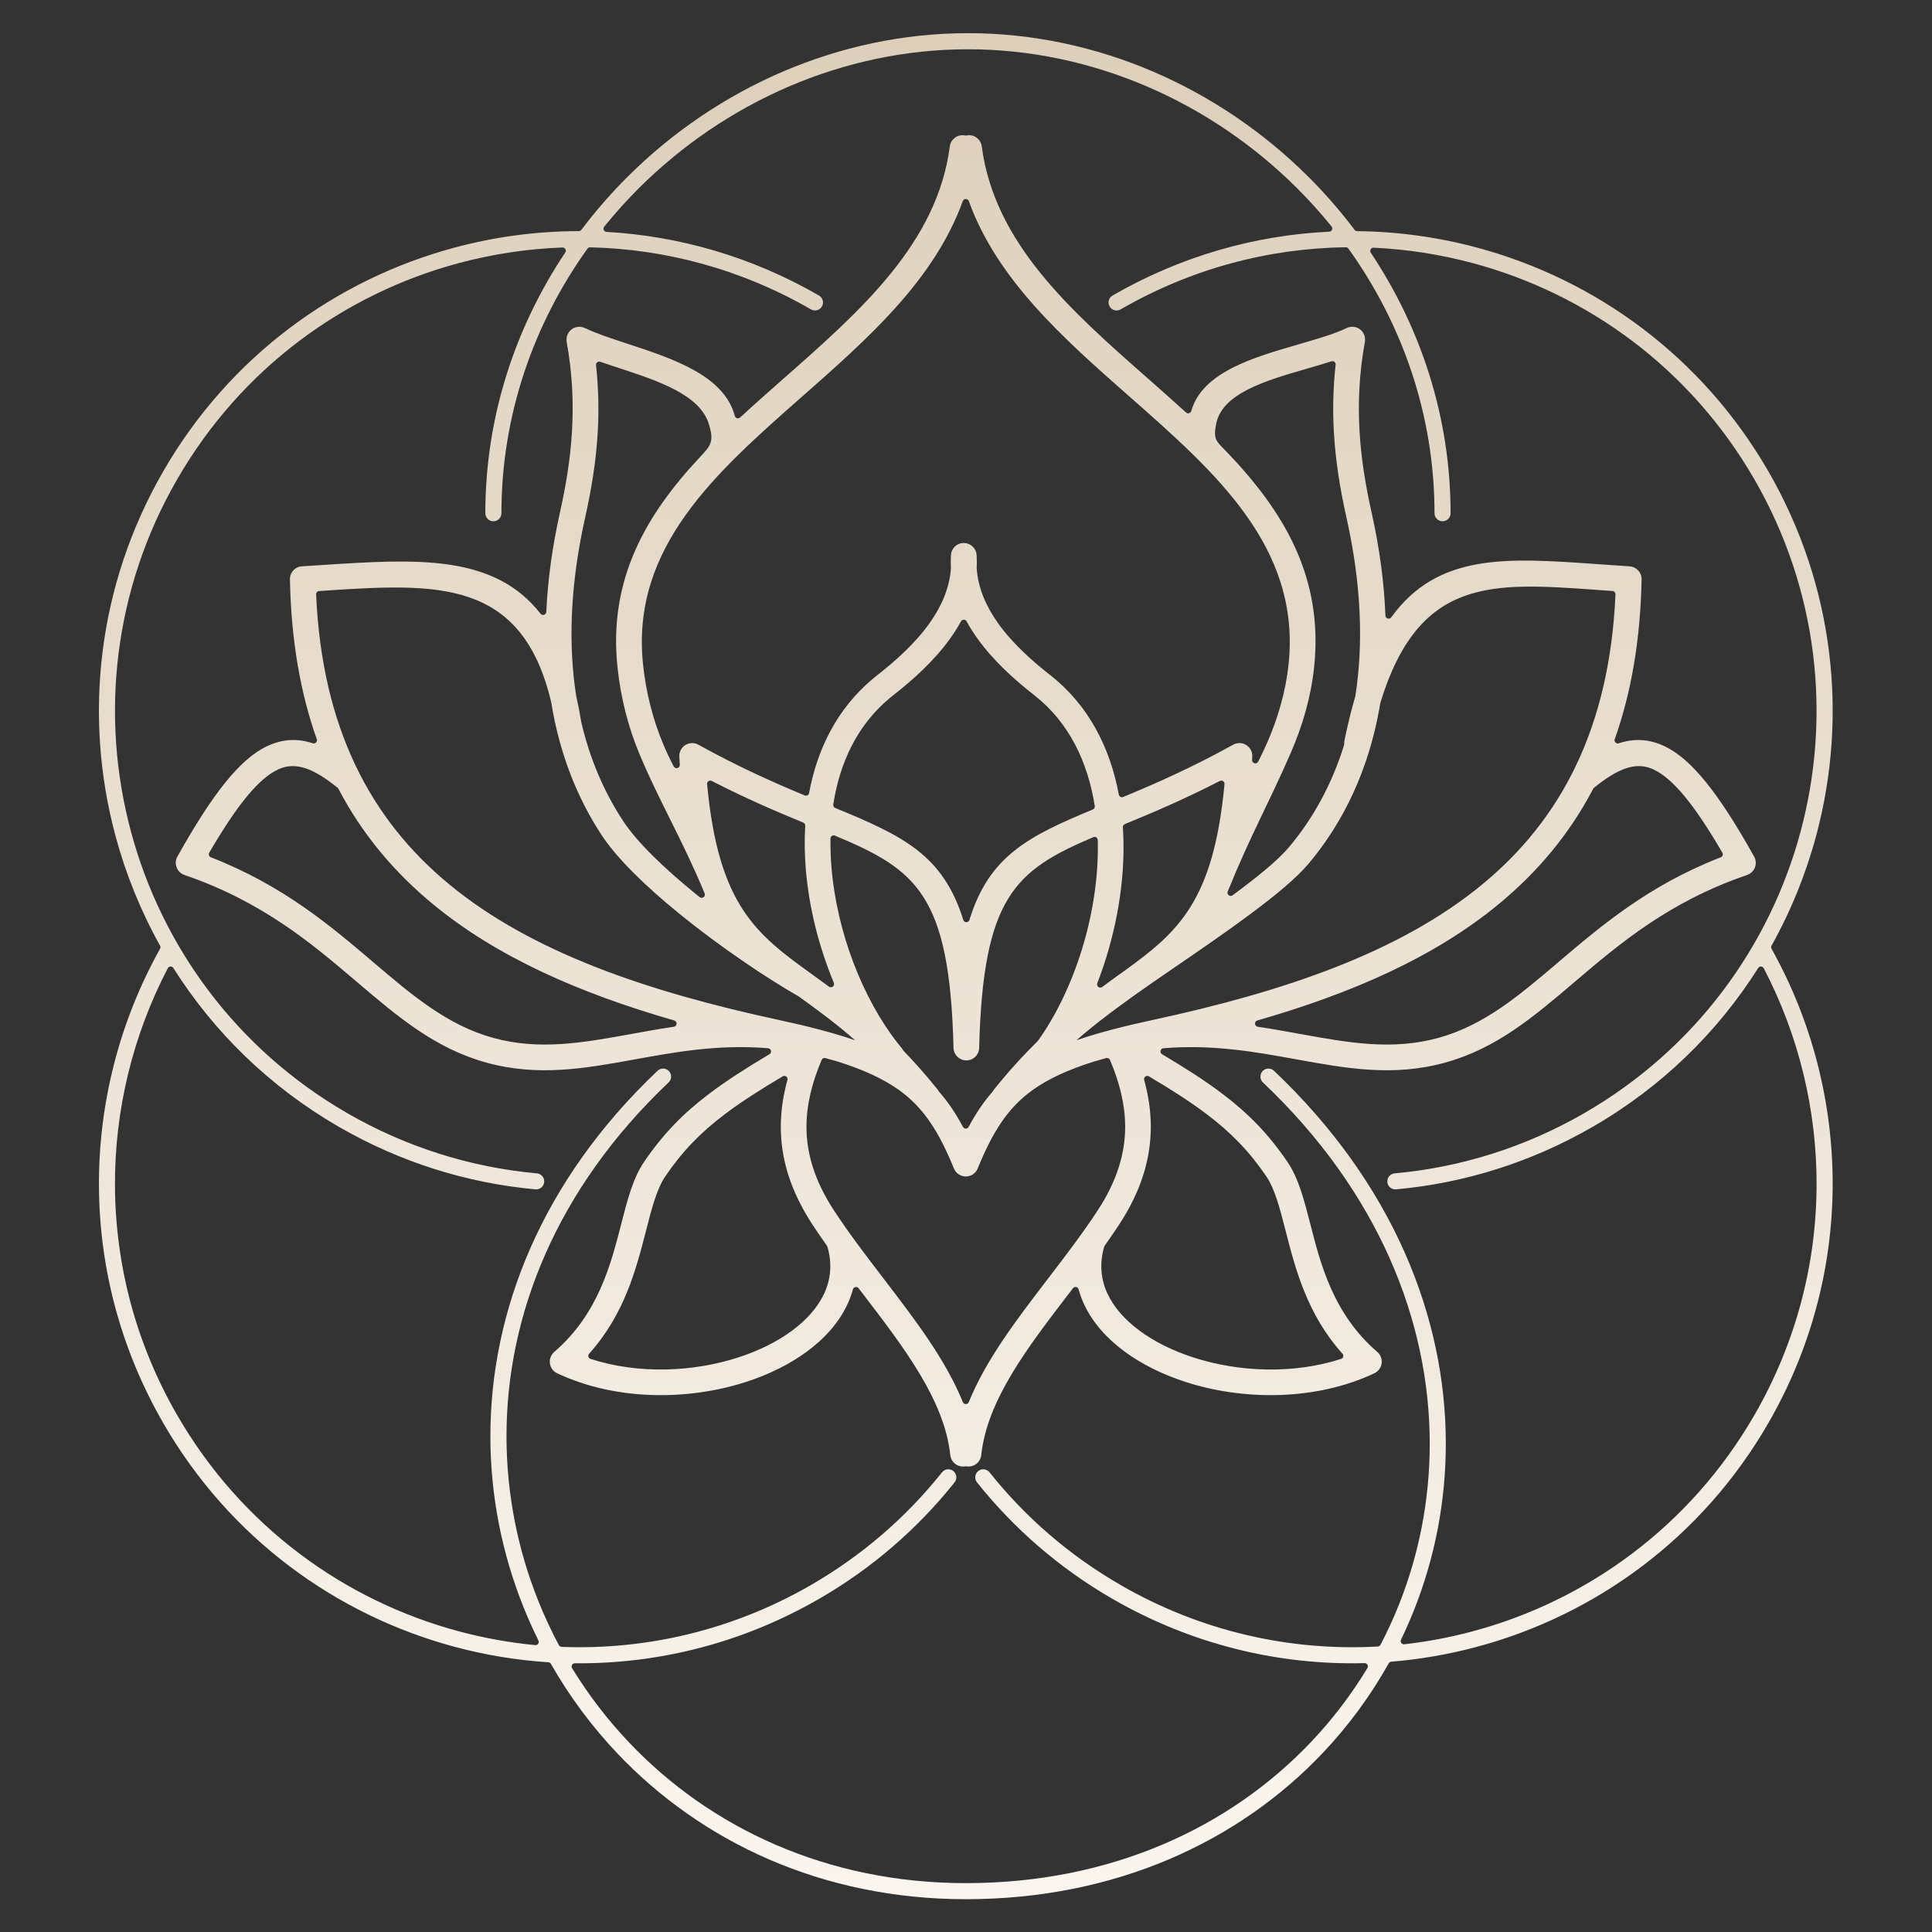 <?xml version="1.0" encoding="UTF-8"?> <svg xmlns="http://www.w3.org/2000/svg" width="296" height="296" viewBox="0 0 296 296" fill="none"><rect x="0" y="0" width="296" height="296" fill="#333333" stroke="none"/> <path d="M86.824 52.377C86.73 51.851 86.854 51.338 87.131 50.927L87.135 50.922C87.137 50.92 87.138 50.918 87.139 50.916L87.156 50.891L87.164 50.88C87.166 50.878 87.167 50.876 87.169 50.873L87.18 50.857L87.195 50.838C87.197 50.836 87.198 50.834 87.2 50.832L87.206 50.823L87.225 50.8C87.227 50.798 87.229 50.795 87.231 50.793L87.235 50.787C87.243 50.778 87.25 50.768 87.257 50.76L87.266 50.75C87.274 50.741 87.281 50.733 87.288 50.725L87.299 50.713L87.317 50.693C87.32 50.69 87.322 50.687 87.325 50.684L87.331 50.678L87.349 50.658C87.352 50.656 87.354 50.654 87.356 50.651L87.385 50.622C87.656 50.357 88.008 50.167 88.41 50.095C88.844 50.017 89.27 50.088 89.636 50.271C89.639 50.272 89.642 50.274 89.645 50.275C91.382 51.105 93.697 51.865 96.122 52.661C103.116 54.957 110.931 57.523 112.584 63.726C112.63 63.897 112.753 64.024 112.923 64.073C113.094 64.122 113.264 64.082 113.395 63.961C115.624 61.9 117.928 59.871 120.238 57.836C131.838 47.622 143.582 37.279 145.522 22.427C145.663 21.349 146.649 20.59 147.726 20.731C147.775 20.738 147.822 20.745 147.869 20.755C147.937 20.77 147.999 20.77 148.068 20.755C148.115 20.745 148.162 20.738 148.21 20.731C149.287 20.59 150.274 21.349 150.415 22.427C152.354 37.279 164.099 47.621 175.698 57.836C177.72 59.617 179.739 61.395 181.706 63.193C181.836 63.312 182.003 63.351 182.173 63.304C182.342 63.256 182.465 63.133 182.513 62.964C184.205 57.023 191.962 54.778 199.027 52.734C201.765 51.942 204.384 51.184 206.293 50.273C206.296 50.272 206.299 50.27 206.302 50.269C206.668 50.086 207.094 50.015 207.527 50.093C207.929 50.165 208.281 50.355 208.553 50.62L208.582 50.649C208.584 50.652 208.586 50.654 208.588 50.656L208.607 50.676L208.612 50.682C208.615 50.685 208.617 50.688 208.62 50.691L208.638 50.711L208.645 50.719C208.648 50.722 208.65 50.724 208.652 50.727L208.67 50.748L208.679 50.758C208.687 50.766 208.694 50.776 208.701 50.785L208.706 50.791C208.708 50.793 208.71 50.796 208.712 50.798L208.73 50.821L208.737 50.83C208.739 50.832 208.74 50.834 208.742 50.836L208.756 50.855L208.768 50.871C208.769 50.873 208.77 50.875 208.772 50.878L208.78 50.889L208.797 50.914C208.799 50.916 208.8 50.917 208.801 50.919L208.805 50.925C209.083 51.335 209.207 51.849 209.113 52.375C208.224 57.246 208.041 61.807 208.297 66.123C208.556 70.469 209.256 74.558 210.129 78.462C211.38 84.053 212.07 89.341 212.258 94.313C212.265 94.527 212.402 94.705 212.607 94.767C212.812 94.829 213.024 94.758 213.15 94.584C220.301 84.689 230.899 85.443 244.77 86.433C246.428 86.551 248.136 86.672 249.657 86.765V86.768C250.702 86.829 251.523 87.704 251.507 88.761C251.328 98.077 249.905 106.175 247.396 113.244C247.332 113.426 247.373 113.616 247.508 113.754C247.643 113.892 247.832 113.938 248.015 113.877C250.348 113.109 252.615 113.195 255.015 114.325C259.129 116.263 263.311 121.509 268.751 131.24C269.279 132.189 268.937 133.387 267.987 133.915C267.881 133.974 267.774 134.022 267.663 134.059L267.664 134.061C255.701 138.139 248.09 144.618 241.26 150.43C234.946 155.805 229.269 160.636 221.397 162.805C213.447 164.995 206.296 163.696 198.57 162.292C192.394 161.17 185.829 159.978 178.247 160.599C178.029 160.617 177.856 160.767 177.806 160.98C177.757 161.193 177.847 161.404 178.035 161.515C181.646 163.663 184.646 165.583 187.261 167.561C191.287 170.607 194.36 173.762 197.256 178.023C198.952 180.518 199.8 183.824 200.762 187.574C202.354 193.784 204.289 201.329 211.015 207.132L211.014 207.133C211.217 207.308 211.387 207.528 211.508 207.787C211.968 208.771 211.544 209.94 210.56 210.4C201.553 214.638 190.484 214.602 181.567 211.703C178.064 210.564 174.871 208.977 172.237 207.026C169.527 205.018 167.403 202.614 166.124 199.897C165.765 199.131 165.472 198.345 165.253 197.54C165.203 197.354 165.06 197.222 164.872 197.185C164.684 197.148 164.502 197.217 164.386 197.369C164.162 197.662 163.938 197.954 163.714 198.246C157.388 206.506 151.218 214.562 150.338 222.918C150.227 223.999 149.261 224.786 148.18 224.675C148.135 224.67 148.09 224.664 148.047 224.657C147.989 224.647 147.938 224.647 147.88 224.657C147.837 224.664 147.792 224.67 147.747 224.675C146.666 224.786 145.7 223.999 145.589 222.918C144.709 214.563 138.54 206.508 132.213 198.246C131.989 197.954 131.766 197.662 131.541 197.369C131.425 197.216 131.244 197.148 131.055 197.185C130.866 197.222 130.724 197.355 130.674 197.54C130.455 198.345 130.162 199.131 129.803 199.897C128.524 202.614 126.401 205.018 123.69 207.026C121.057 208.977 117.863 210.564 114.361 211.703C105.441 214.602 94.374 214.638 85.367 210.4C84.384 209.94 83.96 208.771 84.419 207.787C84.541 207.528 84.71 207.308 84.913 207.133L84.912 207.132C91.637 201.328 93.573 193.783 95.165 187.574C96.127 183.824 96.975 180.518 98.671 178.023C101.567 173.762 104.641 170.607 108.667 167.561C111.282 165.583 114.281 163.662 117.892 161.515C118.08 161.403 118.17 161.192 118.121 160.979C118.072 160.766 117.898 160.617 117.68 160.598C110.099 159.977 103.534 161.17 97.358 162.291C89.632 163.695 82.481 164.994 74.531 162.804C66.659 160.635 60.983 155.804 54.668 150.429C47.839 144.617 40.228 138.139 28.264 134.06L28.265 134.059C28.155 134.021 28.047 133.973 27.941 133.914C26.992 133.386 26.649 132.188 27.177 131.239C32.617 121.508 36.8 116.262 40.913 114.324C43.313 113.193 45.58 113.108 47.913 113.876C48.096 113.937 48.285 113.891 48.42 113.753C48.555 113.615 48.596 113.425 48.532 113.243C46.036 106.209 44.615 98.158 44.424 88.901C44.424 88.892 44.423 88.885 44.423 88.876L44.421 88.844C44.358 87.758 45.185 86.827 46.271 86.763C47.218 86.705 48.348 86.632 49.461 86.56C63.791 85.631 75.654 84.864 82.817 94.028C82.947 94.194 83.156 94.258 83.356 94.195C83.556 94.13 83.689 93.957 83.698 93.747C83.914 88.937 84.597 83.838 85.8 78.46C86.673 74.556 87.373 70.466 87.631 66.121C87.888 61.805 87.706 57.245 86.816 52.373L86.824 52.377ZM222.246 78.628C222.246 79.309 221.694 79.861 221.013 79.861C220.332 79.861 219.78 79.309 219.78 78.628C219.78 63.559 214.832 49.585 206.59 38.086C206.492 37.951 206.349 37.877 206.182 37.879C194.44 38.04 182.573 41.117 171.681 47.405C171.093 47.743 170.342 47.54 170.004 46.952C169.666 46.364 169.869 45.614 170.457 45.275C180.952 39.216 192.32 36.038 203.644 35.495C203.834 35.486 203.992 35.377 204.071 35.204C204.149 35.03 204.124 34.839 204.004 34.692C202.329 32.62 200.543 30.642 198.656 28.765C185.488 15.669 167.448 7.549 148.302 7.549C129.156 7.549 111.117 15.669 97.947 28.765C96.05 30.652 94.256 32.642 92.573 34.726C92.453 34.873 92.428 35.062 92.505 35.236C92.582 35.409 92.739 35.517 92.928 35.528C104.042 36.159 115.18 39.33 125.478 45.276C126.066 45.614 126.269 46.364 125.931 46.952C125.593 47.54 124.842 47.743 124.255 47.405C113.567 41.234 101.943 38.157 90.417 37.892C90.249 37.888 90.102 37.962 90.004 38.098C81.768 49.595 76.823 63.567 76.823 78.628C76.823 79.309 76.271 79.862 75.59 79.862C74.909 79.862 74.356 79.309 74.356 78.628C74.356 63.902 78.919 50.188 86.604 38.685C86.71 38.527 86.718 38.337 86.624 38.171C86.532 38.005 86.365 37.912 86.175 37.919C80.803 38.115 75.48 38.921 70.312 40.305C52.74 45.013 36.965 56.425 27.151 73.425C17.338 90.422 15.343 109.791 20.052 127.361C24.76 144.933 36.172 160.708 53.172 170.523L53.171 170.525C57.719 173.151 62.436 175.216 67.24 176.743C72.18 178.313 77.217 179.314 82.263 179.771C82.939 179.832 83.438 180.43 83.376 181.105C83.315 181.781 82.717 182.28 82.042 182.218C76.823 181.746 71.612 180.709 66.497 179.084C61.526 177.504 56.648 175.368 51.947 172.654L51.938 172.651C41.264 166.489 32.719 158.054 26.561 148.31C26.463 148.157 26.304 148.073 26.123 148.081C25.942 148.089 25.79 148.185 25.706 148.346C20.347 158.624 17.554 170.099 17.614 181.71C17.676 193.648 20.75 205.734 27.147 216.816L27.149 216.815C36.964 233.814 52.738 245.226 70.311 249.935C74.137 250.96 78.049 251.667 82.002 252.046C82.186 252.063 82.351 251.986 82.456 251.835C82.56 251.684 82.574 251.501 82.492 251.336C81.673 249.685 80.918 248.003 80.23 246.293C76.911 238.047 75.131 229.15 75.131 220.045C75.131 200.953 82.936 180.936 100.745 164.052C101.238 163.583 102.016 163.603 102.484 164.095C102.953 164.587 102.933 165.366 102.441 165.834C85.168 182.209 77.599 201.586 77.599 220.044C77.599 228.84 79.314 237.425 82.514 245.377C83.433 247.658 84.473 249.887 85.629 252.055C85.714 252.214 85.866 252.308 86.046 252.316C98.983 252.814 112.212 249.788 124.249 242.839L124.249 242.837C128.178 240.568 131.808 237.981 135.126 235.128C138.523 232.208 141.594 229.004 144.325 225.573C144.748 225.041 145.523 224.952 146.055 225.375C146.586 225.798 146.675 226.573 146.252 227.105C143.429 230.652 140.248 233.968 136.726 236.998C133.294 239.948 129.541 242.622 125.482 244.966H125.477C113.678 251.778 100.776 254.951 88.073 254.829C87.889 254.827 87.73 254.919 87.639 255.079C87.549 255.239 87.551 255.423 87.648 255.58C90.134 259.638 93.044 263.443 96.344 266.923C108.762 280.023 126.671 288.513 147.969 288.513C170.167 288.513 188.427 280.008 200.876 266.875C204.17 263.401 207.056 259.604 209.502 255.556C209.597 255.398 209.599 255.213 209.506 255.053C209.412 254.893 209.251 254.803 209.066 254.807C195.976 255.147 182.629 251.995 170.456 244.967H170.451C166.39 242.622 162.637 239.948 159.207 236.998C155.684 233.969 152.504 230.652 149.681 227.105C149.258 226.574 149.346 225.799 149.878 225.376C150.41 224.953 151.185 225.042 151.608 225.573C154.338 229.005 157.41 232.208 160.807 235.129C164.124 237.982 167.755 240.568 171.684 242.837L171.683 242.839C184.096 250.005 197.776 253 211.096 252.26C211.274 252.251 211.422 252.154 211.505 251.996C212.546 250.007 213.484 247.966 214.317 245.88C217.408 238.142 219.048 229.783 219.048 221.196C219.048 202.436 211.192 182.615 193.491 165.837C192.998 165.368 192.979 164.59 193.447 164.097C193.915 163.605 194.694 163.586 195.186 164.054C213.42 181.339 221.513 201.804 221.513 221.197C221.513 230.082 219.81 238.749 216.599 246.786C216.001 248.285 215.349 249.761 214.647 251.213C214.567 251.379 214.581 251.563 214.688 251.713C214.795 251.864 214.963 251.939 215.146 251.919C218.685 251.519 222.187 250.856 225.62 249.936C243.192 245.228 258.967 233.816 268.781 216.816L268.783 216.817C275.18 205.735 278.255 193.649 278.317 181.711C278.376 170.101 275.584 158.626 270.225 148.347C270.141 148.186 269.989 148.09 269.807 148.082C269.626 148.074 269.467 148.158 269.37 148.311C263.213 158.055 254.668 166.489 243.993 172.652L243.983 172.655C239.282 175.369 234.405 177.505 229.434 179.085C224.32 180.71 219.108 181.747 213.889 182.219C213.214 182.28 212.615 181.782 212.554 181.106C212.494 180.431 212.992 179.833 213.667 179.772C218.714 179.316 223.751 178.314 228.691 176.744C233.495 175.216 238.212 173.151 242.759 170.526L242.759 170.524C259.757 160.709 271.17 144.935 275.878 127.362C280.587 109.789 278.593 90.421 268.78 73.426C258.965 56.427 243.191 45.015 225.618 40.306C220.671 38.98 215.583 38.186 210.445 37.948C210.255 37.94 210.087 38.032 209.994 38.199C209.9 38.365 209.907 38.556 210.013 38.715C217.686 50.211 222.241 63.915 222.241 78.629L222.246 78.628ZM89.073 35.212C91.257 32.313 93.645 29.575 96.214 27.021C109.831 13.478 128.493 5.082 148.303 5.082C168.113 5.082 186.773 13.478 200.391 27.021C202.961 29.576 205.351 32.316 207.535 35.217C207.631 35.343 207.765 35.411 207.924 35.413C214.135 35.478 220.298 36.328 226.261 37.925C244.44 42.796 260.762 54.603 270.917 72.19C281.073 89.779 283.138 109.819 278.266 127.996C276.694 133.865 274.397 139.541 271.418 144.878C271.332 145.032 271.332 145.205 271.418 145.359C277.609 156.446 280.845 169 280.78 181.72C280.716 194.074 277.535 206.581 270.917 218.044V218.049C260.763 235.636 244.442 247.444 226.261 252.313C221.976 253.461 217.589 254.223 213.154 254.585C212.985 254.599 212.846 254.688 212.763 254.836C209.995 259.786 206.608 264.403 202.661 268.567C189.767 282.169 170.89 290.976 147.97 290.976C125.955 290.976 107.425 282.184 94.564 268.616C90.625 264.461 87.219 259.858 84.407 254.923C84.322 254.774 84.181 254.686 84.01 254.675C79.159 254.36 74.357 253.567 69.679 252.313C51.5 247.443 35.178 235.635 25.023 218.049V218.044C18.404 206.581 15.223 194.075 15.16 181.72C15.095 169.001 18.331 156.446 24.522 145.359C24.608 145.205 24.608 145.031 24.522 144.878C21.543 139.541 19.246 133.866 17.674 127.996C12.803 109.818 14.868 89.78 25.023 72.19C35.176 54.602 51.5 42.795 69.679 37.925C75.855 36.271 82.245 35.416 88.68 35.409C88.84 35.409 88.977 35.34 89.073 35.212L89.073 35.212ZM108.582 64.898C107.168 60.436 100.691 58.309 94.905 56.409C93.903 56.08 92.918 55.757 91.969 55.427C91.804 55.37 91.636 55.398 91.5 55.507C91.363 55.615 91.297 55.773 91.317 55.947C91.718 59.58 91.766 63.041 91.569 66.357C91.299 70.915 90.562 75.21 89.645 79.313C87.507 88.874 87.084 97.471 88.054 105.062C88.118 105.563 88.188 106.06 88.264 106.553C88.266 106.565 88.268 106.576 88.271 106.588C88.559 107.844 88.819 109.17 89.046 110.579C89.047 110.587 89.049 110.595 89.05 110.604C89.052 110.618 89.054 110.632 89.057 110.646C90.401 116.384 92.609 121.456 95.506 125.839C97.677 129.124 101.817 133.073 106.511 136.895C106.737 137.08 106.966 137.264 107.195 137.448C107.373 137.59 107.617 137.594 107.8 137.458C107.983 137.321 108.047 137.085 107.959 136.874C104.45 128.436 101.049 122.879 97.98 115.543C96.271 111.458 95.109 107.008 94.602 102.193C93.184 88.727 99.01 78.825 107.247 70.025C108.878 68.283 109.461 67.677 108.582 64.9L108.582 64.898ZM104.153 117.167C104.127 116.755 104.102 116.338 104.079 115.915H104.08C104.061 115.559 104.139 115.194 104.325 114.859C104.853 113.91 106.051 113.568 107 114.096C113.227 117.544 118.629 119.927 123.287 121.866C123.43 121.925 123.576 121.918 123.712 121.844C123.848 121.771 123.934 121.651 123.961 121.5C125.214 114.715 128.291 108.518 133.792 103.939C134.017 103.752 134.23 103.579 134.429 103.423C137.188 101.264 140.19 98.602 142.412 95.481C144.18 92.997 145.454 90.205 145.684 87.13C145.686 87.108 145.686 87.09 145.685 87.068C145.65 86.403 145.653 85.726 145.696 85.037C145.764 83.951 146.699 83.126 147.785 83.194C148.797 83.258 149.582 84.074 149.629 85.064C149.671 85.744 149.673 86.412 149.638 87.068C149.637 87.09 149.637 87.109 149.639 87.13C149.869 90.206 151.144 92.996 152.911 95.481C155.132 98.602 158.135 101.263 160.894 103.423C166.783 108.033 170.074 114.547 171.414 121.737C171.442 121.888 171.528 122.007 171.663 122.08C171.798 122.153 171.946 122.161 172.087 122.102C176.858 120.122 182.427 117.696 188.867 114.134C188.872 114.131 188.877 114.128 188.883 114.125C189.206 113.931 189.589 113.827 189.994 113.848C191.08 113.903 191.914 114.828 191.859 115.914C191.849 116.089 191.84 116.261 191.83 116.434C191.817 116.669 191.965 116.876 192.192 116.939C192.42 117.001 192.653 116.899 192.761 116.69C193.267 115.713 193.745 114.711 194.188 113.689C195.817 109.936 196.987 105.908 197.421 101.79C199.306 83.88 186.295 72.424 173.094 60.799C163.012 51.921 152.824 42.948 148.433 30.814C148.361 30.615 148.181 30.488 147.97 30.488C147.758 30.488 147.578 30.614 147.506 30.814C143.115 42.948 132.928 51.92 122.845 60.799C109.644 72.424 96.632 83.881 98.519 101.79C98.983 106.198 100.05 110.278 101.618 114.03C102.106 115.195 102.642 116.328 103.224 117.429C103.334 117.637 103.568 117.737 103.795 117.673C104.021 117.609 104.168 117.401 104.153 117.167L104.153 117.167ZM188.099 136.582C188.015 136.79 188.076 137.02 188.254 137.158C188.431 137.295 188.669 137.298 188.849 137.164C192.585 134.408 195.794 131.802 197.468 129.813C201.146 125.445 204.044 120.213 205.926 114.148C205.944 114.088 205.951 114.033 205.947 113.971C205.937 113.801 205.947 113.627 205.983 113.452C206.486 110.992 207.039 108.75 207.641 106.699C207.648 106.678 207.652 106.658 207.655 106.636C208.901 98.656 208.58 89.53 206.295 79.313C205.378 75.21 204.642 70.916 204.371 66.357C204.172 63.022 204.222 59.539 204.631 55.881C204.65 55.709 204.587 55.553 204.453 55.444C204.319 55.335 204.153 55.303 203.989 55.356C202.756 55.753 201.453 56.13 200.124 56.515C194.034 58.276 187.306 60.223 186.341 64.87C185.816 67.401 186.393 67.617 187.915 69.203C196.559 78.211 202.8 88.306 201.338 102.193C200.862 106.723 199.58 111.141 197.798 115.249C194.307 123.293 191.676 127.749 188.1 136.583L188.099 136.582ZM127.966 123.789C138.302 128.037 144.485 130.967 147.583 140.943C147.648 141.153 147.834 141.291 148.054 141.29C148.274 141.29 148.46 141.152 148.525 140.942C151.549 131.156 157.506 128.137 167.429 124.023C167.642 123.935 167.763 123.719 167.728 123.492C166.673 116.77 163.802 110.693 158.475 106.522C155.473 104.173 152.191 101.255 149.705 97.762C149.12 96.939 148.579 96.087 148.095 95.203C148.007 95.04 147.848 94.947 147.663 94.947C147.478 94.947 147.319 95.041 147.23 95.203C146.746 96.087 146.206 96.94 145.62 97.762C143.134 101.255 139.852 104.171 136.851 106.522C136.65 106.679 136.468 106.825 136.306 106.96C131.32 111.11 128.64 116.898 127.665 123.257C127.631 123.486 127.752 123.701 127.966 123.788L127.966 123.789ZM159.036 159.445C164.501 151.803 168.363 140.15 168.199 129.159C168.197 129.007 168.193 128.855 168.189 128.703C168.185 128.534 168.104 128.391 167.963 128.3C167.821 128.209 167.657 128.195 167.503 128.261C155.56 133.34 150.605 137.371 150.017 160.543C149.991 161.628 149.091 162.488 148.005 162.462C146.951 162.437 146.109 161.586 146.085 160.543C145.518 136.98 140.356 133.229 127.922 128.025C127.765 127.959 127.603 127.974 127.461 128.067C127.319 128.159 127.24 128.303 127.237 128.473C127.215 129.905 127.265 131.353 127.383 132.802C128.202 142.9 132.242 153.057 137.476 159.743C137.697 160.024 137.907 160.285 138.104 160.523C138.194 160.63 138.269 160.745 138.333 160.863C138.356 160.907 138.381 160.941 138.415 160.976C140.109 162.728 141.855 164.691 143.648 166.921C143.722 167.014 143.786 167.11 143.841 167.21C143.86 167.244 143.879 167.271 143.904 167.299C145.284 168.867 146.457 170.631 147.535 172.651C147.622 172.816 147.783 172.913 147.97 172.913C148.157 172.913 148.318 172.816 148.406 172.651C149.483 170.631 150.656 168.867 152.036 167.299C152.061 167.27 152.081 167.243 152.099 167.21C152.154 167.11 152.218 167.014 152.293 166.921C154.603 164.046 156.836 161.615 158.982 159.51C159.004 159.488 159.021 159.469 159.038 159.444L159.036 159.445ZM127.752 150.577C125.497 145.153 123.939 139.115 123.452 133.109C123.273 130.896 123.237 128.686 123.364 126.508C123.377 126.294 123.258 126.105 123.06 126.024C118.991 124.348 114.339 122.368 109.051 119.65C108.886 119.565 108.702 119.577 108.549 119.68C108.396 119.784 108.317 119.951 108.334 120.135C110.093 138.883 115.943 143.164 124.545 149.374C124.55 149.378 124.554 149.381 124.56 149.385C124.603 149.413 124.643 149.443 124.682 149.473C124.687 149.477 124.691 149.48 124.697 149.484C125.447 150.026 126.217 150.582 127.004 151.161C127.185 151.294 127.424 151.29 127.6 151.151C127.778 151.012 127.837 150.781 127.752 150.574L127.752 150.577ZM172.036 126.745C172.087 127.531 172.118 128.32 172.13 129.112C172.239 136.403 170.695 143.972 168.113 150.639C168.033 150.847 168.097 151.073 168.273 151.209C168.45 151.344 168.685 151.347 168.866 151.215C169.086 151.052 169.306 150.891 169.524 150.732C169.533 150.725 169.541 150.719 169.55 150.712C169.578 150.688 169.608 150.665 169.637 150.642C170.412 150.063 171.313 149.417 172.307 148.716C180.409 142.841 185.909 138.213 187.605 120.137C187.622 119.953 187.543 119.787 187.39 119.683C187.237 119.579 187.053 119.568 186.888 119.653C181.346 122.503 176.524 124.536 172.34 126.259C172.141 126.341 172.022 126.532 172.036 126.747L172.036 126.745ZM122.389 152.675C117.347 149.793 110.236 145.001 104.029 139.949C99.054 135.899 94.628 131.651 92.222 128.013C88.422 122.265 85.719 115.438 84.447 107.581C84.445 107.569 84.443 107.558 84.44 107.546C79.933 88.542 66.766 89.391 49.712 90.497L48.893 90.55C48.625 90.567 48.42 90.795 48.431 91.064C49.336 111.59 56.814 125.58 68.824 135.489C81.436 145.895 99.119 151.922 119.492 156.306C121.6 156.76 123.542 157.216 125.338 157.685C125.348 157.688 125.356 157.69 125.365 157.692C125.438 157.706 125.512 157.726 125.584 157.749C125.594 157.752 125.601 157.754 125.611 157.756C126.876 158.091 128.068 158.431 129.193 158.782C129.195 158.783 129.197 158.783 129.199 158.784C129.259 158.801 129.318 158.818 129.378 158.836C129.424 158.849 129.469 158.864 129.513 158.882C129.522 158.885 129.53 158.888 129.538 158.89C130.045 159.051 130.539 159.215 131.018 159.381C127.935 156.686 125.06 154.603 122.43 152.704C122.416 152.693 122.403 152.684 122.386 152.676L122.389 152.675ZM164.917 159.38C165.397 159.215 165.89 159.051 166.398 158.89C166.406 158.887 166.414 158.884 166.423 158.881C166.467 158.865 166.512 158.85 166.559 158.835C166.618 158.818 166.677 158.8 166.736 158.783C166.739 158.782 166.741 158.782 166.743 158.781C167.868 158.43 169.06 158.089 170.325 157.755C170.335 157.752 170.342 157.75 170.352 157.747C170.424 157.724 170.498 157.705 170.571 157.69C170.58 157.688 170.588 157.687 170.598 157.684C172.395 157.214 174.337 156.759 176.445 156.305C196.818 151.922 214.501 145.894 227.113 135.487C239.124 125.578 246.601 111.586 247.506 91.058C247.517 90.791 247.313 90.562 247.046 90.544C246.16 90.484 245.322 90.424 244.498 90.365C228.517 89.225 217.389 88.432 211.494 107.637C211.487 107.659 211.482 107.679 211.478 107.702C211.438 107.95 211.395 108.197 211.352 108.443C209.662 117.984 205.829 125.981 200.473 132.343C196.867 136.628 187.66 142.938 180.043 148.157C177.786 149.705 175.672 151.154 173.883 152.429L173.613 152.624C173.242 152.892 172.865 153.164 172.484 153.44C172.318 153.563 172.155 153.683 171.997 153.802C171.955 153.833 171.913 153.862 171.87 153.889C171.86 153.896 171.851 153.901 171.842 153.908C169.678 155.488 167.363 157.241 164.918 159.379L164.917 159.38ZM175.297 165.461C175.953 167.837 176.317 170.234 176.313 172.68C176.303 177.485 174.881 182.399 171.466 187.613C170.751 188.704 170.006 189.788 169.24 190.864C169.207 190.911 169.184 190.957 169.169 191.013C168.41 193.623 168.668 196.058 169.692 198.235C170.679 200.333 172.382 202.236 174.587 203.869C176.868 205.559 179.678 206.948 182.792 207.96C189.749 210.223 198.121 210.574 205.464 208.197C205.628 208.144 205.743 208.022 205.789 207.856C205.833 207.691 205.794 207.527 205.679 207.399C200.247 201.352 198.465 194.404 196.963 188.549C196.092 185.154 195.325 182.162 194.012 180.231C191.391 176.375 188.586 173.503 184.895 170.71C182.42 168.837 179.529 166.988 176.026 164.906C175.849 164.801 175.637 164.814 175.475 164.938C175.311 165.062 175.243 165.264 175.298 165.461L175.297 165.461ZM169.478 162.109C168.887 162.264 168.288 162.431 167.684 162.612C167.669 162.617 167.653 162.621 167.638 162.626C167.631 162.627 167.624 162.629 167.618 162.631C163.627 163.895 160.613 165.283 158.236 166.981C154.354 169.752 152.058 173.487 149.789 179.023C149.597 179.492 149.224 179.886 148.718 180.095C147.713 180.508 146.564 180.028 146.151 179.023C143.882 173.486 141.587 169.752 137.705 166.981C135.327 165.283 132.313 163.895 128.322 162.631C128.315 162.629 128.309 162.627 128.302 162.626C128.287 162.622 128.272 162.617 128.256 162.612C127.652 162.432 127.054 162.264 126.462 162.109C126.223 162.046 125.979 162.167 125.883 162.394C124.429 165.831 123.551 169.229 123.559 172.68C123.568 176.723 124.804 180.92 127.773 185.455C130.096 189 132.736 192.448 135.35 195.86C140.159 202.139 144.882 208.306 147.514 214.811C147.592 215.001 147.767 215.119 147.972 215.119C148.177 215.119 148.353 215.001 148.43 214.811C151.062 208.306 155.784 202.139 160.594 195.86C163.208 192.448 165.848 189 168.171 185.455C171.14 180.92 172.377 176.723 172.385 172.68C172.392 169.23 171.515 165.831 170.061 162.394C169.965 162.167 169.72 162.046 169.482 162.109H169.478ZM244.095 120.842C240.444 127.818 235.545 133.628 229.611 138.524C219.766 146.646 207.116 152.186 192.633 156.345C192.408 156.41 192.261 156.618 192.277 156.852C192.292 157.086 192.464 157.273 192.697 157.307C194.949 157.64 197.132 158.036 199.269 158.425C206.543 159.747 213.274 160.969 220.37 159.014C227.401 157.078 232.76 152.515 238.722 147.441C245.298 141.844 252.572 135.653 263.633 131.344C263.773 131.29 263.871 131.188 263.92 131.047C263.969 130.906 263.956 130.764 263.881 130.635C259.592 123.288 256.326 119.294 253.34 117.888C250.605 116.6 247.804 117.798 244.222 120.686C244.167 120.73 244.127 120.778 244.094 120.841L244.095 120.842ZM126.699 190.863C125.933 189.786 125.188 188.703 124.473 187.612C121.058 182.398 119.636 177.483 119.627 172.679C119.622 170.233 119.986 167.836 120.642 165.46C120.697 165.262 120.63 165.061 120.466 164.937C120.302 164.813 120.091 164.8 119.915 164.905C116.412 166.988 113.521 168.836 111.045 170.708C107.353 173.502 104.549 176.374 101.928 180.23C100.616 182.161 99.849 185.153 98.978 188.548C97.476 194.404 95.693 201.351 90.262 207.397C90.147 207.525 90.107 207.689 90.152 207.855C90.196 208.021 90.313 208.143 90.476 208.196C97.82 210.572 106.191 210.221 113.149 207.959C116.263 206.946 119.072 205.558 121.353 203.868C123.558 202.235 125.26 200.332 126.248 198.234C127.273 196.056 127.531 193.622 126.771 191.011C126.755 190.955 126.733 190.91 126.7 190.863L126.699 190.863ZM103.306 156.344C88.824 152.185 76.173 146.646 66.328 138.523C60.395 133.627 55.496 127.818 51.845 120.841C51.812 120.778 51.773 120.73 51.718 120.686C48.136 117.797 45.333 116.6 42.6 117.888C39.615 119.295 36.347 123.289 32.059 130.635C31.984 130.764 31.97 130.905 32.019 131.047C32.068 131.187 32.167 131.289 32.306 131.344C43.367 135.653 50.641 141.844 57.217 147.441C63.179 152.515 68.539 157.078 75.57 159.014C82.665 160.969 89.397 159.746 96.67 158.425C98.808 158.036 100.99 157.64 103.243 157.307C103.475 157.272 103.648 157.086 103.663 156.852C103.678 156.618 103.533 156.41 103.306 156.345L103.306 156.344Z" fill="url(#paint0_linear_364_20)"></path> <defs> <linearGradient id="paint0_linear_364_20" x1="147.97" y1="5.082" x2="147.97" y2="290.976" gradientUnits="userSpaceOnUse"> <stop stop-color="#DDCFBA"></stop> <stop offset="1" stop-color="#FAF5EE"></stop> </linearGradient> </defs> </svg> 